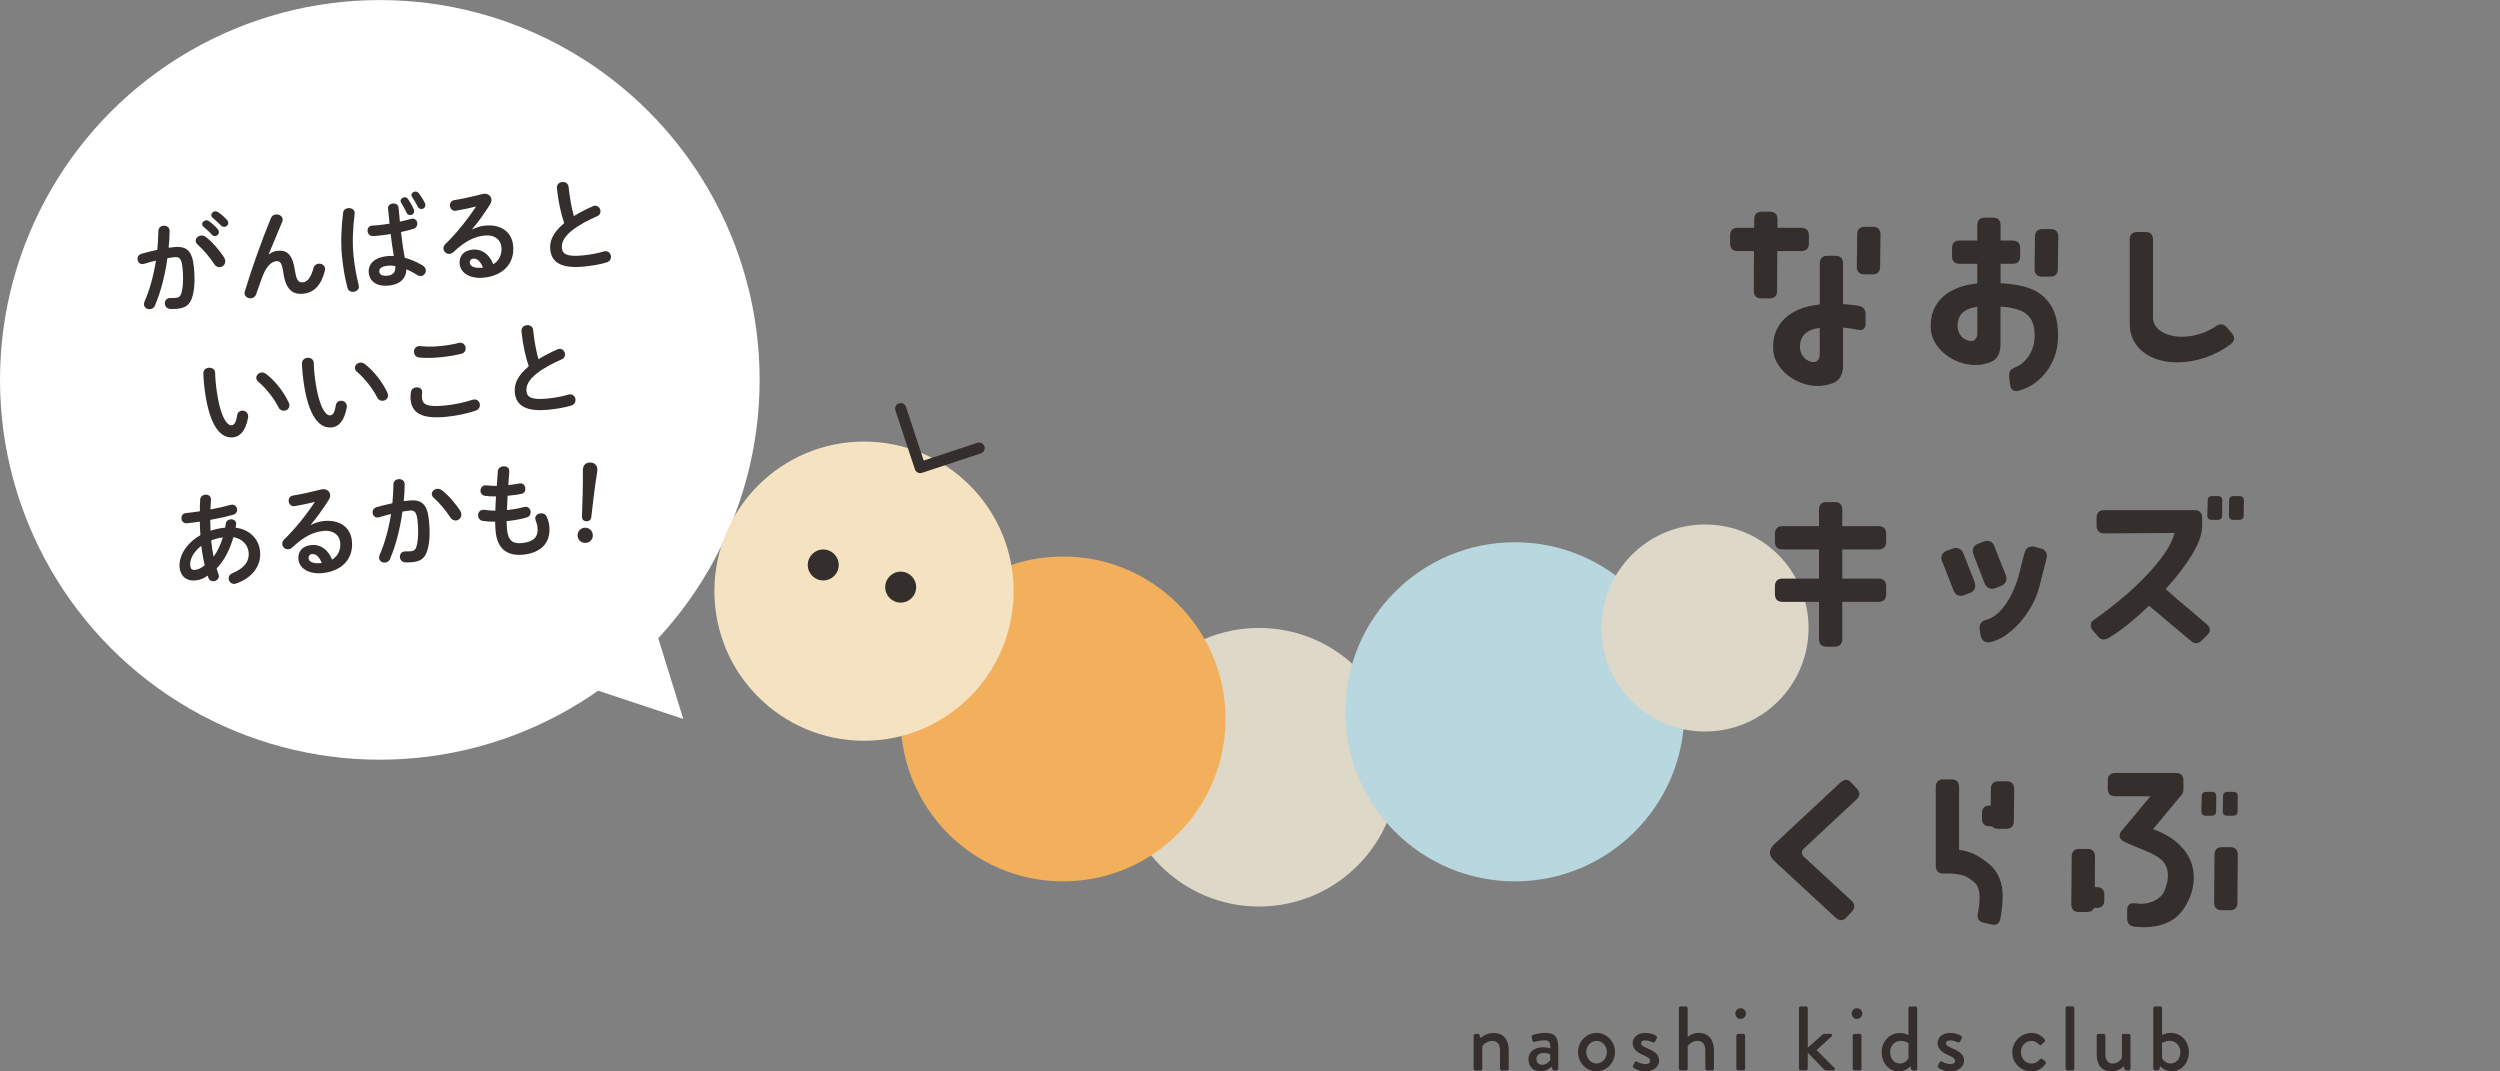 <?xml version="1.0" encoding="UTF-8"?><svg id="_レイヤー_2" xmlns="http://www.w3.org/2000/svg" viewBox="0 0 441 189"><rect x="0" y="0" width="441" height="189" fill="#808080" stroke="none"/><defs><style>.cls-1{fill:none;}.cls-1,.cls-2,.cls-3,.cls-4,.cls-5,.cls-6,.cls-7{stroke-width:0px;}.cls-2{fill:#f3b05c;}.cls-3{fill:#342e2c;}.cls-4{fill:#ddd8c8;}.cls-5{fill:#b9d7de;}.cls-6{fill:#fff;}.cls-7{fill:#f4e2c1;}</style></defs><g id="content"><circle class="cls-6" cx="67" cy="67.01" r="67"/><path class="cls-3" d="m27.37,53.88c-.21.42-.55.63-.9.66-.51.05-1.01-.26-1.07-.79-.02-.16.02-.36.1-.57.92-2.08,1.6-4.61,2.01-7.21-.72.16-1.42.36-2.08.57-.68.21-1.12-.26-1.17-.78-.04-.41.17-.84.71-1,.89-.27,1.85-.49,2.78-.69.1-1.1.17-2.22.19-3.32.01-.58.43-.89.89-.93.53-.05,1.1.25,1.09.91,0,.97-.07,1.98-.17,2.97.35-.05.67-.09.96-.11,2.27-.23,3.21.72,3.49,3.5.17,1.67.16,3.17-.05,4.29-.34,2.1-1.09,2.91-2.88,3.09-.43.04-.87.05-1.22.03-.61-.03-.92-.45-.97-.87-.05-.53.27-1.08.95-1.06.34,0,.61,0,.98-.03.62-.06.92-.29,1.12-1.37.2-1.04.22-2.44.07-3.9-.16-1.6-.51-1.99-1.36-1.91-.39.04-.83.1-1.31.19-.41,3-1.17,5.96-2.19,8.32Zm12.16-8.47c.13.2.18.41.2.59.06.62-.39,1.08-.93,1.13-.35.04-.76-.12-1.04-.58-.79-1.21-1.85-2.48-2.89-3.4-.22-.19-.33-.42-.35-.61-.05-.5.41-.94.94-.99.28-.03.58.05.85.25,1.23.95,2.49,2.47,3.21,3.6Zm-3.87-5.8c-.04-.35.29-.71.68-.75.16-.02.34.02.52.15.52.38,1.11.89,1.54,1.4.14.15.19.3.21.46.04.39-.27.74-.64.78-.21.02-.44-.06-.62-.28-.48-.54-1.02-1.01-1.46-1.38-.14-.13-.21-.27-.22-.39Zm1.61-1.6c-.04-.35.27-.69.68-.73.18-.02.36.04.55.16.5.34,1.09.84,1.51,1.32.16.16.23.33.25.51.04.39-.27.71-.64.75-.21.02-.45-.04-.65-.26-.46-.47-1.01-.96-1.46-1.34-.16-.13-.22-.26-.24-.41Z"/><path class="cls-3" d="m47.44,44.86c.48-.37,1-.57,1.57-.62,1.63-.17,2.62.72,3.02,3.48.28,1.93.74,2.15,1.41,2.08.8-.08,1.4-.84,1.86-2.52.13-.48.5-.73.89-.77.53-.05,1.1.28,1.16.85.01.12,0,.27-.05.43-.66,2.54-1.89,3.83-3.81,4.02-1.85.19-3.08-.69-3.51-3.71-.25-1.75-.55-2.1-1.28-2.02-.94.1-1.81,1.06-2.5,2.96-.31.86-.71,1.99-1.02,2.88-.15.43-.51.66-.88.7-.53.05-1.1-.27-1.16-.83-.01-.12.01-.25.05-.4,1.18-3.92,2.97-8.96,4.61-12.94.18-.39.5-.59.85-.62.57-.06,1.16.28,1.21.81.01.14,0,.29-.06.44l-2.41,5.78h.04Z"/><path class="cls-3" d="m61.44,36.72c.57-.06,1.19.26,1.12.96-.32,2.52-.43,5.15-.2,7.42.2,1.97.57,3.83.92,5.23.17.65-.36,1.09-.91,1.15-.46.05-.93-.16-1.07-.7-.4-1.45-.75-3.37-.97-5.5-.24-2.38-.14-5.13.2-7.78.06-.49.46-.75.91-.79Zm9.03,1.71c.02.23.05.46.07.67.68-.14,1.33-.31,1.92-.48.68-.21,1.1.23,1.15.73.04.41-.16.86-.69,1.02-.68.21-1.43.4-2.18.56.17,1.52.36,3.05.67,4.54,1.01.27,2.08.72,3.13,1.35.36.21.54.52.57.82.05.5-.31,1-.84,1.05-.21.02-.45-.04-.7-.2-.63-.4-1.27-.73-1.88-.99-.05,1.49-.95,2.66-3.15,2.88-1.99.2-3.33-.67-3.49-2.27-.15-1.47.93-2.69,3.24-2.93.37-.04.77-.04,1.18-.03-.24-1.29-.4-2.58-.55-3.87-.76.13-1.5.22-2.19.29-.36.04-.67.07-.98.06-.56,0-.87-.41-.91-.86-.05-.46.21-.95.83-.98.27,0,.55-.02.87-.05.69-.07,1.42-.16,2.18-.29-.03-.28-.06-.57-.09-.87l-.18-1.77c-.06-.55.38-.86.84-.91.46-.05.95.17,1.01.72l.18,1.79Zm-.74,8.5c-.47-.08-.91-.11-1.28-.07-1.24.13-1.59.56-1.54,1.07.06.55.56.79,1.45.7.91-.09,1.47-.58,1.37-1.7Zm.93-11.44c-.04-.35.31-.66.66-.69.23-.02.47.06.64.29.38.55.77,1.23,1.03,1.83.05.1.06.19.06.28.04.43-.27.71-.62.74-.28.03-.57-.1-.72-.43-.25-.57-.61-1.21-.95-1.75-.06-.1-.09-.19-.1-.28Zm1.92-1.04c-.03-.34.28-.62.63-.66.23-.02.49.06.67.29.37.48.8,1.17,1.05,1.7.07.12.09.22.1.33.04.43-.29.73-.62.76-.27.03-.55-.09-.72-.43-.27-.55-.64-1.17-1.02-1.73-.06-.1-.09-.19-.1-.28Z"/><path class="cls-3" d="m83.33,40.47c.71-.38,1.5-.6,2.21-.67,2.77-.28,4.73,1.05,4.98,3.51.31,3.11-1.72,5.32-5.18,5.67-2.43.25-4.1-.84-4.26-2.42-.13-1.33.66-2.36,2.24-2.52,1.7-.17,3.01.84,3.7,2.57,1.05-.64,1.56-1.74,1.43-3.07-.13-1.26-1.22-2.17-2.93-2-1.79.18-3.47.98-5.48,2.88-.23.22-.49.34-.72.36-.55.06-1.04-.36-1.09-.88-.03-.28.06-.6.36-.88,1.9-1.81,3.95-4.4,5.39-6.6-.98.26-2.17.51-3.56.75-.62.1-1-.36-1.05-.86-.04-.44.19-.93.78-1.01,1.43-.23,3.29-.64,4.96-1.08.86-.21,1.52.28,1.58.95.03.27-.05.56-.23.87-.91,1.45-2.1,3.13-3.16,4.37l.04.05Zm.11,5.15c-.37.04-.61.37-.57.76.06.58.78.98,2.18.84.05,0,.09,0,.14-.01-.42-1.11-1.01-1.66-1.75-1.58Z"/><path class="cls-3" d="m98.24,33.17c-.06-.64.42-1.01.93-1.06.51-.05,1.06.21,1.13.85.2,1.99.54,3.75.93,5.16,1.03-.64,2.19-1.24,3.36-1.74.1-.05.21-.08.31-.09.55-.06.97.4,1.02.9.04.37-.12.75-.57.94-1.53.66-3.23,1.56-4.46,2.53-1.43,1.15-1.86,2.18-1.77,3.08.11,1.1.9,1.59,3.72,1.31,1.42-.14,2.67-.39,3.64-.69.75-.22,1.23.29,1.29.84.04.44-.16.89-.7,1.07-1.18.37-2.54.6-4.05.75-3.73.38-5.71-.57-5.95-2.97-.15-1.46.38-2.96,2.45-4.69-.56-1.66-1.04-3.75-1.29-6.2Z"/><path class="cls-3" d="m36.8,64.87c.55-.06,1.12.23,1.15.89.02.55.03.98.09,1.62.63,6.21,2.05,7.72,2.8,7.64.43-.04.77-.36.99-1.73.07-.55.44-.81.83-.85.51-.05,1.05.27,1.11.86.01.11.02.2,0,.3-.42,2.44-1.46,3.43-2.65,3.55-2.57.26-4.46-2.76-5.14-9.5-.08-.82-.1-1.35-.11-1.82,0-.57.46-.91.94-.96Zm14.14,6.17c.05.14.1.26.11.37.06.59-.4.99-.9,1.04-.37.04-.78-.12-1.01-.58-.8-1.57-2.15-3.32-3.56-4.52-.23-.19-.35-.41-.37-.63-.05-.5.39-.95.92-1.01.25-.03.54.05.82.26,1.63,1.23,3.2,3.32,3.99,5.06Z"/><path class="cls-3" d="m54.2,63.12c.55-.06,1.12.23,1.15.89.02.55.03.98.09,1.62.63,6.21,2.05,7.72,2.8,7.64.43-.04.77-.36.99-1.73.07-.55.44-.81.83-.85.51-.05,1.05.27,1.11.86.01.11.02.2,0,.3-.42,2.44-1.46,3.43-2.65,3.55-2.57.26-4.46-2.76-5.14-9.5-.08-.82-.1-1.35-.11-1.82,0-.57.46-.91.94-.96Zm14.14,6.17c.05.14.1.26.11.37.06.59-.4.99-.9,1.04-.37.04-.78-.12-1.01-.58-.8-1.57-2.15-3.32-3.56-4.52-.23-.19-.35-.41-.37-.63-.05-.5.39-.95.92-1.01.25-.03.54.05.82.26,1.63,1.23,3.2,3.32,3.99,5.06Z"/><path class="cls-3" d="m72.43,70.49c-.04-.43-.02-.93.06-1.35.09-.51.5-.77.92-.81.5-.05,1.01.2,1.06.72,0,.07,0,.16-.01.25-.04.27-.04.63-.02.9.11,1.12.78,1.66,4.1,1.33,1.72-.17,3.35-.55,4.79-1,.1-.03.19-.06.28-.06.59-.06.99.38,1.04.88.04.43-.18.9-.77,1.1-1.53.51-3.23.88-5.14,1.07-4.28.43-6.07-.61-6.31-3.02Zm5.16-9.43c1.3-.13,2.48-.34,3.33-.57.72-.16,1.16.33,1.22.86.04.43-.16.88-.7,1.04-1.05.27-2.28.48-3.63.62-1.37.14-2.74.17-3.9.05-.54-.07-.84-.47-.88-.9-.06-.57.31-1.18,1.07-1.11.96.1,2.18.14,3.5,0Z"/><path class="cls-3" d="m92,58.42c-.07-.64.42-1.01.93-1.06.51-.05,1.06.21,1.12.85.2,1.99.54,3.75.93,5.16,1.03-.64,2.19-1.24,3.36-1.74.1-.05.21-.07.31-.09.55-.06.97.4,1.02.9.04.37-.12.75-.57.94-1.53.66-3.23,1.56-4.46,2.53-1.43,1.15-1.86,2.18-1.77,3.08.11,1.1.9,1.59,3.72,1.31,1.42-.14,2.67-.39,3.64-.69.75-.22,1.23.29,1.29.84.04.44-.16.89-.7,1.07-1.18.37-2.54.6-4.05.75-3.73.38-5.71-.57-5.95-2.97-.15-1.46.38-2.96,2.45-4.69-.56-1.66-1.04-3.75-1.29-6.2Z"/><path class="cls-3" d="m35.35,94.41c-.06-.8-.09-1.6-.1-2.39-.81.12-1.59.21-2.28.28-.59.06-.92-.36-.96-.82-.04-.44.19-.92.78-.97.75-.08,1.59-.18,2.46-.32,0-.66.03-1.35.06-2.07.04-.52.46-.82.88-.86.51-.05,1.05.24,1.02.83-.03.61-.06,1.21-.09,1.78,1.29-.24,2.53-.52,3.5-.8.72-.2,1.16.26,1.21.76.04.39-.17.82-.69.97-1.15.33-2.59.64-4.05.91.03.62.02,1.27.05,1.91.83-.28,1.71-.46,2.58-.55.05-.24.09-.48.12-.73.06-.45.43-.69.82-.73.46-.05.95.19,1,.69,0,.07,0,.14-.01.23-.04.18-.05.36-.09.55,2.51.32,4.09,2.01,4.31,4.12.26,2.59-1.32,4.71-4.21,5.73-.09.03-.19.06-.28.06-.57.06-.99-.38-1.04-.88-.04-.37.15-.79.67-1,2.18-.92,3.01-2.17,2.85-3.69-.12-1.23-1.05-2.39-2.69-2.67-.57,2.03-1.5,4.01-2.96,5.53.11.37.22.71.34,1.04.03.07.05.16.06.23.06.55-.43.92-.91.97-.37.04-.75-.12-.92-.55-.05-.14-.1-.29-.15-.43-.72.54-1.43.77-2.19.85-1.51.15-2.6-.71-2.76-2.3-.16-1.6.76-3.99,3.66-5.68Zm-.96,6.12c.53-.05,1.03-.27,1.73-.82-.28-1.14-.48-2.28-.62-3.43-1.53,1.23-2.04,2.48-1.94,3.49.08.57.23.8.83.76Zm4.92-5.75c-.71.11-1.39.28-2.06.55.01.11.02.2.03.3.08.8.22,1.68.4,2.58.74-1.04,1.27-2.21,1.63-3.43Z"/><path class="cls-3" d="m54.89,92.58c.71-.38,1.5-.6,2.21-.67,2.77-.28,4.73,1.05,4.98,3.51.31,3.11-1.72,5.32-5.18,5.67-2.43.25-4.1-.84-4.26-2.42-.13-1.33.66-2.36,2.24-2.52,1.7-.17,3.01.84,3.7,2.57,1.05-.64,1.56-1.74,1.43-3.07-.13-1.26-1.22-2.17-2.93-2-1.79.18-3.47.98-5.48,2.88-.23.22-.49.34-.72.36-.55.06-1.04-.36-1.09-.88-.03-.28.07-.6.36-.88,1.9-1.81,3.95-4.4,5.39-6.6-.98.26-2.17.51-3.56.75-.62.1-1-.36-1.06-.86-.04-.44.19-.93.78-1.01,1.43-.23,3.29-.64,4.96-1.07.86-.21,1.52.28,1.58.95.03.27-.05.56-.24.87-.91,1.45-2.1,3.13-3.16,4.37l.04.05Zm.11,5.15c-.37.04-.61.37-.57.76.06.59.78.98,2.18.84.05,0,.09,0,.14-.01-.42-1.1-1.01-1.65-1.75-1.58Z"/><path class="cls-3" d="m68.84,98.58c-.21.42-.55.63-.9.66-.51.05-1.01-.26-1.07-.79-.02-.16.02-.36.1-.57.92-2.08,1.6-4.61,2.01-7.21-.72.16-1.42.36-2.08.57-.68.21-1.12-.26-1.17-.78-.04-.41.17-.84.71-1,.89-.27,1.85-.49,2.78-.69.1-1.1.17-2.22.18-3.32.01-.57.43-.89.89-.93.53-.05,1.1.25,1.1.91,0,.97-.07,1.98-.17,2.97.35-.05.67-.09.96-.11,2.27-.23,3.21.72,3.49,3.5.17,1.67.16,3.17-.05,4.29-.34,2.1-1.09,2.91-2.88,3.09-.43.04-.87.05-1.22.03-.61-.03-.92-.44-.97-.87-.05-.53.27-1.08.95-1.06.34,0,.61,0,.98-.03.62-.06.92-.29,1.12-1.37.2-1.04.22-2.44.07-3.9-.16-1.6-.51-1.99-1.36-1.91-.39.04-.83.1-1.31.19-.42,3-1.17,5.96-2.19,8.33Zm12.34-8.49c.13.2.19.41.2.59.06.62-.39,1.08-.93,1.13-.35.04-.76-.12-1.04-.58-.79-1.21-1.85-2.49-2.89-3.4-.22-.19-.33-.42-.35-.61-.05-.5.41-.94.94-.99.28-.03.58.05.85.25,1.23.95,2.49,2.47,3.21,3.6Z"/><path class="cls-3" d="m89.69,85.56s.07,0,.12-.01c.69-.07,1.28-.16,1.82-.27.62-.12.99.35,1.04.85.04.44-.16.89-.67.98-.54.13-1.07.2-1.96.29-.16.02-.34.03-.5.05-.02.85-.08,1.68-.12,2.52.09,0,.2-.02.28-.03.94-.09,1.98-.29,2.76-.51.65-.17,1.09.3,1.14.82.04.43-.15.86-.67,1.02-.83.26-2.03.49-3.06.6-.16.02-.34.03-.5.05,0,.63.04,1.13.08,1.55.19,1.92,1.06,2.49,2.62,2.33,1.95-.2,2.93-.99,2.75-2.75-.04-.41-.18-.9-.34-1.29-.03-.09-.05-.17-.06-.26-.05-.53.41-.9.93-.95.44-.04.91.14,1.12.66.23.53.38,1.07.43,1.61.31,3.04-1.6,4.72-4.59,5.02-2.77.28-4.56-.97-4.87-4.01-.05-.53-.09-1.1-.09-1.8-.84,0-1.55-.04-2.17-.14-.53-.09-.8-.47-.84-.88-.05-.5.24-1.01.81-1.07.11-.01.21-.02.32,0,.56.09,1.18.13,1.91.15.02-.84.06-1.67.12-2.52-.7.02-1.33-.03-1.89-.1-.54-.07-.82-.44-.85-.81-.06-.55.33-1.13,1.02-1.05.58.07,1.18.1,1.86.1l.18-2.6c.04-.52.48-.8.94-.85.55-.06,1.14.24,1.08.91l-.17,2.42Z"/><path class="cls-3" d="m104.58,94.53c-.06.77-.69,1.29-1.45,1.24-.75-.06-1.29-.67-1.24-1.43.05-.75.69-1.31,1.43-1.25.77.06,1.31.71,1.25,1.45Zm-1.74-11.82c.06-.77.64-1.17,1.37-1.12.71.05,1.21.56,1.16,1.3v.2c-.42,2.58-.74,5.16-1.07,8.17-.05.46-.41.72-.89.69s-.76-.34-.75-.81c.12-3.03.18-5.62.16-8.24v-.2Z"/><circle class="cls-4" cx="222.09" cy="135.34" r="24.57"/><circle class="cls-2" cx="187.53" cy="126.82" r="28.65"/><circle class="cls-7" cx="152.41" cy="104.28" r="26.39"/><circle class="cls-5" cx="267.22" cy="125.56" r="29.91"/><circle class="cls-4" cx="300.77" cy="110.78" r="18.26"/><circle class="cls-3" cx="145.22" cy="99.66" r="2.73"/><circle class="cls-3" cx="158.88" cy="103.57" r="2.73"/><path class="cls-3" d="m162.32,83.46c-.41,0-.8-.26-.93-.67l-3.44-10.4c-.17-.52.11-1.07.62-1.24.51-.17,1.07.11,1.24.62l3.13,9.47,9.47-3.13c.52-.17,1.07.11,1.24.62s-.11,1.07-.62,1.24l-10.4,3.44c-.1.03-.21.05-.31.05Z"/><path class="cls-3" d="m259.95,182.68c0-.16.15-.3.31-.3h.47c.13,0,.23.08.26.19l.19.55c.11-.13.97-.9,2.26-.9,1.97,0,2.7,1.39,2.7,3.07v3.24c0,.16-.15.31-.31.31h-.92c-.18,0-.31-.15-.31-.31v-3.31c0-1.03-.5-1.6-1.34-1.6-1.02,0-1.71.74-1.79.97v3.94c0,.21-.1.31-.37.31h-.84c-.16,0-.31-.15-.31-.31v-5.84Z"/><path class="cls-3" d="m272.2,184.74c.68,0,1.28.19,1.28.19.02-1.02-.18-1.42-1-1.42-.74,0-1.47.19-1.81.29-.19.05-.31-.08-.36-.26l-.13-.6c-.05-.21.06-.32.21-.37.11-.05,1.03-.37,2.23-.37,2.07,0,2.26,1.26,2.26,2.88v3.44c0,.16-.15.31-.31.31h-.45c-.15,0-.21-.07-.27-.23l-.16-.44c-.36.34-.99.82-1.99.82-1.21,0-2.08-.82-2.08-2.16,0-1.18.93-2.08,2.58-2.08Zm-.19,3.1c.65,0,1.26-.48,1.45-.81v-1.03c-.1-.07-.55-.26-1.13-.26-.78,0-1.31.41-1.31,1.07,0,.58.39,1.03.99,1.03Z"/><path class="cls-3" d="m281.63,182.21c1.81,0,3.26,1.55,3.26,3.37s-1.45,3.41-3.26,3.41-3.26-1.55-3.26-3.41,1.45-3.37,3.26-3.37Zm0,5.39c1.02,0,1.82-.9,1.82-2.02s-.81-1.97-1.82-1.97-1.82.89-1.82,1.97.81,2.02,1.82,2.02Z"/><path class="cls-3" d="m288.05,187.99l.34-.63c.07-.13.24-.18.4-.08,0,0,.71.42,1.5.42.48,0,.79-.19.79-.55,0-.44-.36-.65-1.24-1.05-1-.44-1.84-1.05-1.84-2.11,0-.81.66-1.78,2.21-1.78.9,0,1.58.29,1.91.5.15.1.23.31.13.47l-.29.55c-.08.14-.29.19-.42.13,0,0-.71-.34-1.32-.34-.55,0-.73.24-.73.49,0,.42.4.6,1.03.87,1.18.52,2.15,1.02,2.15,2.23,0,1-.95,1.89-2.39,1.89-1.08,0-1.79-.39-2.13-.66-.1-.06-.16-.21-.1-.34Z"/><path class="cls-3" d="m296.15,177.83c0-.16.15-.3.31-.3h.94c.16,0,.3.14.3.3v5.07c.16-.11.9-.7,1.94-.7,1.82,0,2.7,1.31,2.7,3.07v3.24c0,.16-.15.31-.31.31h-.9c-.18,0-.31-.15-.31-.31v-3.28c0-1.05-.53-1.63-1.37-1.63-.98,0-1.66.74-1.74,1.02v3.89c0,.18-.11.31-.32.31h-.92c-.16,0-.31-.15-.31-.31v-10.69Z"/><path class="cls-3" d="m306.11,178.8c0-.53.4-.95.92-.95s.95.42.95.95-.42.93-.95.93-.92-.42-.92-.93Zm.18,3.87c0-.16.15-.3.31-.3h.92c.16,0,.31.14.31.3v5.84c0,.16-.15.31-.31.31h-.92c-.16,0-.31-.15-.31-.31v-5.84Z"/><path class="cls-3" d="m317.34,177.83c0-.16.15-.3.31-.3h.94c.16,0,.3.14.3.3v6.99l2.52-2.26c.11-.1.24-.19.4-.19h1.13c.27,0,.32.3.18.43l-2.68,2.44,3.17,3.16c.15.15.1.42-.18.42h-1.33c-.11,0-.24-.07-.29-.13l-2.92-3v2.82c0,.16-.14.31-.3.31h-.94c-.16,0-.31-.15-.31-.31v-10.69Z"/><path class="cls-3" d="m326.64,178.8c0-.53.4-.95.92-.95s.95.42.95.95-.42.93-.95.93-.92-.42-.92-.93Zm.18,3.87c0-.16.15-.3.31-.3h.92c.16,0,.31.14.31.3v5.84c0,.16-.15.31-.31.31h-.92c-.16,0-.31-.15-.31-.31v-5.84Z"/><path class="cls-3" d="m335.1,182.21c.82,0,1.4.31,1.55.36v-4.73c0-.16.14-.3.3-.3h.94c.16,0,.31.14.31.3v10.69c0,.16-.15.31-.31.31h-.48c-.15,0-.24-.11-.29-.27l-.13-.47s-.77.9-2.05.9c-1.71,0-3.02-1.53-3.02-3.39s1.39-3.39,3.18-3.39Zm.03,5.39c.99,0,1.45-.79,1.53-.97v-2.63s-.56-.39-1.4-.39c-1.08,0-1.84.89-1.84,1.99s.68,2,1.71,2Z"/><path class="cls-3" d="m341.84,187.99l.34-.63c.07-.13.24-.18.4-.08,0,0,.71.42,1.5.42.48,0,.79-.19.79-.55,0-.44-.36-.65-1.24-1.05-1-.44-1.84-1.05-1.84-2.11,0-.81.66-1.78,2.21-1.78.9,0,1.58.29,1.91.5.15.1.23.31.13.47l-.29.55c-.08.14-.29.19-.42.13,0,0-.71-.34-1.32-.34-.55,0-.73.24-.73.49,0,.42.4.6,1.03.87,1.18.52,2.15,1.02,2.15,2.23,0,1-.95,1.89-2.39,1.89-1.08,0-1.79-.39-2.13-.66-.1-.06-.16-.21-.1-.34Z"/><path class="cls-3" d="m358.34,182.21c.98,0,1.74.41,2.34,1.15.11.15.08.34-.06.45l-.53.48c-.19.18-.3.05-.44-.07-.29-.32-.76-.61-1.29-.61-1.05,0-1.87.89-1.87,1.99s.81,2,1.86,2c.82,0,1.16-.42,1.5-.74.15-.14.29-.14.44-.03l.44.36c.16.13.23.29.11.45-.52.82-1.39,1.36-2.5,1.36-1.81,0-3.37-1.44-3.37-3.37s1.6-3.41,3.39-3.41Z"/><path class="cls-3" d="m364.37,177.83c0-.16.15-.3.31-.3h.92c.16,0,.31.14.31.3v10.69c0,.16-.15.31-.31.31h-.92c-.16,0-.31-.15-.31-.31v-10.69Z"/><path class="cls-3" d="m369.85,182.68c0-.16.15-.3.31-.3h.92c.16,0,.31.14.31.3v3.31c0,1.05.5,1.62,1.32,1.62.95,0,1.55-.77,1.6-1.07v-3.86c0-.26.13-.3.36-.3h.84c.16,0,.31.14.31.3v5.84c0,.16-.15.31-.31.31h-.45c-.16,0-.24-.11-.29-.26l-.16-.47c-.14.13-.82.89-2.13.89-1.94,0-2.62-1.37-2.62-3.05v-3.26Z"/><path class="cls-3" d="m379.84,177.83c0-.16.15-.3.31-.3h.94c.16,0,.3.14.3.3v4.73c.15-.05.73-.36,1.55-.36,1.79,0,3.18,1.5,3.18,3.39s-1.31,3.39-3.02,3.39c-1.28,0-2.05-.9-2.05-.9l-.13.47c-.05.16-.15.27-.29.27h-.48c-.16,0-.31-.15-.31-.31v-10.69Zm3.07,9.77c1.03,0,1.71-.92,1.71-2s-.76-1.99-1.84-1.99c-.84,0-1.4.37-1.4.37v2.65c.08.18.55.97,1.53.97Z"/><path class="cls-3" d="m312.11,52.64h-1.37c-.91,0-1.37-.46-1.37-1.37l.03-6.98h-2.84c-.91,0-1.37-.46-1.37-1.37v-1.37c0-.91.46-1.37,1.37-1.37h2.88v-1.47c0-.91.46-1.37,1.37-1.37h1.37c.91,0,1.37.46,1.37,1.37v1.47h4.17c.91,0,1.37.46,1.37,1.37v1.37c0,.91-.46,1.37-1.37,1.37h-4.21l-.03,6.98c0,.91-.46,1.37-1.37,1.37Zm16.98,2.81v1.61c0,.77-.32,1.16-.96,1.16-.09,0-.27-.02-.55-.07-.8-.18-1.62-.31-2.46-.38v6.61c0,1.64-.58,2.71-1.75,3.19-.87.34-1.76.51-2.67.51-1.28,0-2.52-.29-3.72-.87-1.2-.58-2.19-1.38-2.96-2.38-.78-1-1.19-2.1-1.23-3.28-.09-2.19.59-3.98,2.04-5.36,1.45-1.38,3.51-2.21,6.18-2.48v-7.22c0-.91.46-1.37,1.37-1.37h1.37c.91,0,1.37.46,1.37,1.37v7.15c1.23.09,2.16.19,2.77.31.8.14,1.2.64,1.2,1.51Zm-9.18,8.42c.34,0,.61-.12.8-.38.19-.25.29-.57.29-.96v-4.72c-1.26.21-2.15.59-2.69,1.15-.54.56-.8,1.3-.8,2.24,0,.59.17,1.14.51,1.63.34.49.85.83,1.54,1.01.09.02.21.03.34.03Zm11.81-22.49l-.07,5.65c0,.91-.46,1.37-1.37,1.37h-1.37c-.91,0-1.37-.46-1.37-1.37l.07-5.65c0-.91.46-1.37,1.37-1.37h1.37c.91,0,1.37.46,1.37,1.37Z"/><path class="cls-3" d="m358.17,50.92c1.47.55,2.65,1.5,3.54,2.84.89,1.35,1.33,3.2,1.33,5.54,0,1.55-.3,3-.91,4.33-.6,1.33-1.44,2.47-2.5,3.39-1.06.93-2.24,1.56-3.54,1.9-.18.05-.32.07-.41.07-.64,0-1.02-.41-1.13-1.23l-.14-1.4c-.02-.41.05-.74.22-.97.17-.24.46-.44.87-.6.98-.39,1.8-1.1,2.45-2.12.65-1.03.97-2.19.97-3.49,0-1.74-.47-2.99-1.42-3.75-.95-.77-2.48-1.22-4.61-1.35v6.61c0,1.64-.58,2.71-1.74,3.18-.85.34-1.74.51-2.67.51-1.28,0-2.52-.29-3.71-.87-1.2-.58-2.19-1.37-2.96-2.38-.77-1.01-1.19-2.1-1.23-3.29-.09-2.19.59-3.98,2.03-5.36,1.45-1.38,3.51-2.21,6.18-2.48v-3.46h-3.08c-.91,0-1.37-.46-1.37-1.37v-1.37c0-.91.46-1.37,1.37-1.37h3.08v-2.67c0-.91.46-1.37,1.37-1.37h1.37c.91,0,1.37.46,1.37,1.37v2.67h2.09c.91,0,1.37.46,1.37,1.37v1.37c0,.91-.46,1.37-1.37,1.37h-2.09v3.42c2.03.09,3.78.41,5.26.96Zm-10.46,9.24c.34,0,.61-.13.8-.38.19-.25.29-.57.29-.96v-4.72c-1.26.2-2.15.59-2.69,1.15-.54.56-.8,1.31-.8,2.24,0,.59.17,1.13.51,1.63s.86.83,1.54,1.01c.09.02.21.03.34.03Zm11.19-12.73l.07-5.65c0-.91.46-1.37,1.37-1.37h1.37c.91,0,1.37.46,1.37,1.37l-.07,5.65c0,.91-.46,1.37-1.37,1.37h-1.37c-.91,0-1.37-.46-1.37-1.37Z"/><path class="cls-3" d="m391.8,57.22c.36,0,.69.17.99.51l.89,1.03c.27.3.41.62.41.96s-.19.67-.58.99c-1.46,1.07-3.01,1.88-4.64,2.41-1.63.54-3.24.8-4.81.8s-2.99-.27-4.26-.8c-1.27-.54-2.27-1.32-3.01-2.36s-1.11-2.28-1.11-3.71v-14.76c0-.91.46-1.37,1.37-1.37h1.37c.91,0,1.37.46,1.37,1.37v13.69c0,1.03.49,1.86,1.46,2.48.97.63,2.19.94,3.65.94,1,0,2.02-.15,3.05-.46,1.03-.31,2.01-.77,2.94-1.39.32-.23.63-.34.93-.34Z"/><path class="cls-3" d="m324.98,96.92v5.14h6.37c.91,0,1.37.46,1.37,1.37v1.37c0,.91-.46,1.37-1.37,1.37h-6.37v6.54c0,.91-.46,1.37-1.37,1.37h-1.37c-.91,0-1.37-.46-1.37-1.37v-6.54h-6.4c-.91,0-1.37-.46-1.37-1.37v-1.37c0-.91.46-1.37,1.37-1.37h6.4v-5.14h-6.4c-.91,0-1.37-.46-1.37-1.37v-1.37c0-.91.46-1.37,1.37-1.37h6.4v-2.88c0-.91.46-1.37,1.37-1.37h1.37c.91,0,1.37.46,1.37,1.37v2.88h6.37c.91,0,1.37.46,1.37,1.37v1.37c0,.91-.46,1.37-1.37,1.37h-6.37Z"/><path class="cls-3" d="m348.43,103.29c0,.62-.32,1.06-.96,1.33h-.04l-.92.34c-.21.09-.42.14-.65.14-.59,0-1.02-.33-1.27-.99l-1.99-5.07c-.09-.18-.14-.39-.14-.62,0-.3.09-.56.27-.79.18-.23.43-.4.76-.51l.92-.34h-.03c.21-.09.42-.13.65-.13.29,0,.56.09.79.26s.4.41.51.7l1.99,5.03v.03c.07.21.1.41.1.62Zm5.51-1.23c0,.3-.09.57-.27.8-.18.24-.43.42-.75.53l-.89.34c-.21.09-.42.14-.65.14-.27,0-.53-.09-.76-.26-.23-.17-.41-.4-.55-.7v-.04l-1.95-5.07c-.09-.2-.13-.42-.13-.65,0-.27.09-.52.26-.75s.41-.4.7-.51h.03l.93-.34h-.04c.18-.09.4-.14.65-.14.62,0,1.05.33,1.3.99l1.99,5.03c.09.18.14.39.14.62Zm-4.76,8.69c0-.34.1-.64.31-.89.21-.25.49-.42.86-.51,1.21-.34,2.3-1.18,3.28-2.52.98-1.33,1.8-3.06,2.47-5.19h-.03l1.06-4.11c.21-.76.66-1.13,1.37-1.13.18,0,.32.01.41.04l.04.03.99.27-.03-.04c.37.09.65.26.85.51.21.25.31.54.31.86,0,.09-.02.25-.07.48l-1.23,4.86c-.39,1.5-1.03,2.95-1.92,4.35-.89,1.39-1.92,2.58-3.08,3.56-1.16.98-2.34,1.62-3.53,1.92-.23.05-.39.07-.48.07-.37,0-.67-.11-.91-.32s-.39-.52-.46-.91l-.17-1.03c-.02-.07-.03-.17-.03-.31Z"/><path class="cls-3" d="m389.82,111.12c0,.3-.16.61-.48.93l-.96.93c-.32.32-.64.48-.96.48s-.64-.14-.96-.41c-1.46-1.21-2.39-1.99-2.77-2.33-1.89-1.58-3.42-2.86-4.59-3.87-2.72,2.58-5.04,4.44-6.98,5.58-.41.25-.77.38-1.06.38-.32,0-.62-.15-.89-.44l-.92-1.06c-.3-.37-.44-.71-.44-1.03,0-.39.16-.68.48-.89,1.89-1.3,3.86-2.83,5.89-4.59,2.03-1.76,3.83-3.59,5.41-5.51,1.57-1.92,2.58-3.67,3.01-5.27l-12.39.07c-.91,0-1.37-.46-1.37-1.37v-1.37c0-.91.46-1.37,1.37-1.37h15.88c.91,0,1.37.47,1.37,1.4v1.33c0,1.46-.59,3.17-1.78,5.12-1.19,1.95-2.74,3.98-4.66,6.07,1.23,1.12,2.76,2.43,4.59,3.94.48.43.94.83,1.39,1.2.44.37.86.72,1.25,1.06.39.32.58.66.58,1.02Zm1.3-19.41h-.89c-.57,0-.86-.25-.86-.75l.07-2.71c0-.5.29-.75.86-.75h.86c.57,0,.85.25.85.75l-.03,2.71c0,.5-.29.75-.86.75Zm3.77,0h-.85c-.57,0-.86-.25-.86-.75l.04-2.71c0-.5.28-.75.85-.75h.89c.57,0,.86.25.86.75l-.04,2.71c0,.5-.3.75-.89.75Z"/><path class="cls-3" d="m327.1,159.86c0,.3-.14.6-.41.92l-.96,1.03c-.3.34-.62.51-.96.51-.3,0-.62-.15-.96-.44l-10.85-10.03c-.5-.48-.75-.96-.75-1.44s.25-.99.75-1.47l11.71-10.92c.34-.3.66-.45.96-.45.34,0,.66.17.96.51l.96,1.03c.3.34.44.66.44.96,0,.32-.17.64-.51.96l-9.28,8.66c-.23.21-.34.44-.34.72,0,.25.11.49.34.72l8.39,7.74c.34.3.51.63.51.99Z"/><path class="cls-3" d="m353.26,158.32c0,1.05-.13,2.27-.38,3.66-.14.78-.52,1.16-1.16,1.16-.11,0-.26-.02-.44-.07l-1.37-.31c-.71-.16-1.06-.56-1.06-1.2,0-.18.01-.32.04-.41.2-1.03.31-1.94.31-2.74,0-1.32-.3-2.24-.89-2.74-.66-.57-1.25-.95-1.76-1.15-.51-.19-1.26-.34-2.24-.43h-1.47c-.91,0-1.37-.46-1.37-1.37v-13.87c0-.91.46-1.37,1.37-1.37h1.37c.91,0,1.37.46,1.37,1.37v11.09c.85.07,1.69.29,2.53.67.84.38,1.8,1.01,2.88,1.9,1.53,1.3,2.29,3.23,2.29,5.79Zm2.05-19.14l-.07,5.65c0,.91-.46,1.37-1.37,1.37h-1.37c-.52,0-.89-.15-1.1-.44h-.41c-.91,0-1.37-.46-1.37-1.37v-.92c0-.91.46-1.37,1.37-1.37h.17l.03-2.91c0-.91.46-1.37,1.37-1.37h1.37c.91,0,1.37.46,1.37,1.37Z"/><path class="cls-3" d="m371.2,157.87v.92c0,.91-.46,1.37-1.37,1.37h-.44c-.21.48-.63.72-1.27.72h-1.37c-.91,0-1.37-.46-1.37-1.37l.07-8.39c0-.91.46-1.37,1.37-1.37h1.37c.91,0,1.37.46,1.37,1.37l-.03,5.37h.31c.91,0,1.37.46,1.37,1.37Zm14.02-8.05c1.18,1.51,1.76,3.16,1.76,4.97s-.54,3.56-1.61,5.27c-.76,1.21-1.75,2.1-3,2.66-1.24.56-2.64.84-4.19.84-.55,0-1.12-.04-1.71-.1-.41-.05-.72-.2-.93-.46-.21-.26-.31-.6-.31-1.01v-1.44c0-.82.39-1.23,1.16-1.23.13,0,.25.01.34.04.41.04.72.07.93.07.98,0,1.86-.22,2.64-.67.77-.44,1.3-1.03,1.57-1.76.37-.91.55-1.77.55-2.57,0-1.35-.54-2.4-1.61-3.15-.66-.46-1.85-1.03-3.56-1.71-1.01-.39-1.87-.76-2.6-1.13-.5-.25-.75-.59-.75-1.03,0-.3.11-.57.34-.82l5.1-6.13h-6.16c-.91,0-1.37-.46-1.37-1.37v-1.37c0-.91.46-1.37,1.37-1.37h10.61c.91,0,1.37.46,1.37,1.37v1.58c-.02.21-.05.37-.09.5-.04.12-.12.27-.26.43l-5,6.03c2.42.89,4.22,2.09,5.39,3.59Zm4.84-5.92h-.89c-.57,0-.85-.25-.85-.76l.07-2.7c0-.5.28-.76.85-.76h.86c.57,0,.85.25.85.76l-.03,2.7c0,.5-.29.76-.86.76Zm4.69,6.91l-.07,8.39c0,.91-.46,1.37-1.37,1.37h-1.37c-.91,0-1.37-.46-1.37-1.37l.07-8.39c0-.91.46-1.37,1.37-1.37h1.37c.91,0,1.37.46,1.37,1.37Zm-2.64-7.67l.04-2.7c0-.5.29-.76.85-.76h.89c.57,0,.85.25.85.76l-.03,2.7c0,.5-.3.76-.89.76h-.86c-.57,0-.86-.25-.86-.76Z"/><polyline class="cls-6" points="103 121.01 120.53 126.82 115 109.01"/><rect class="cls-1" width="441" height="189"/></g></svg>